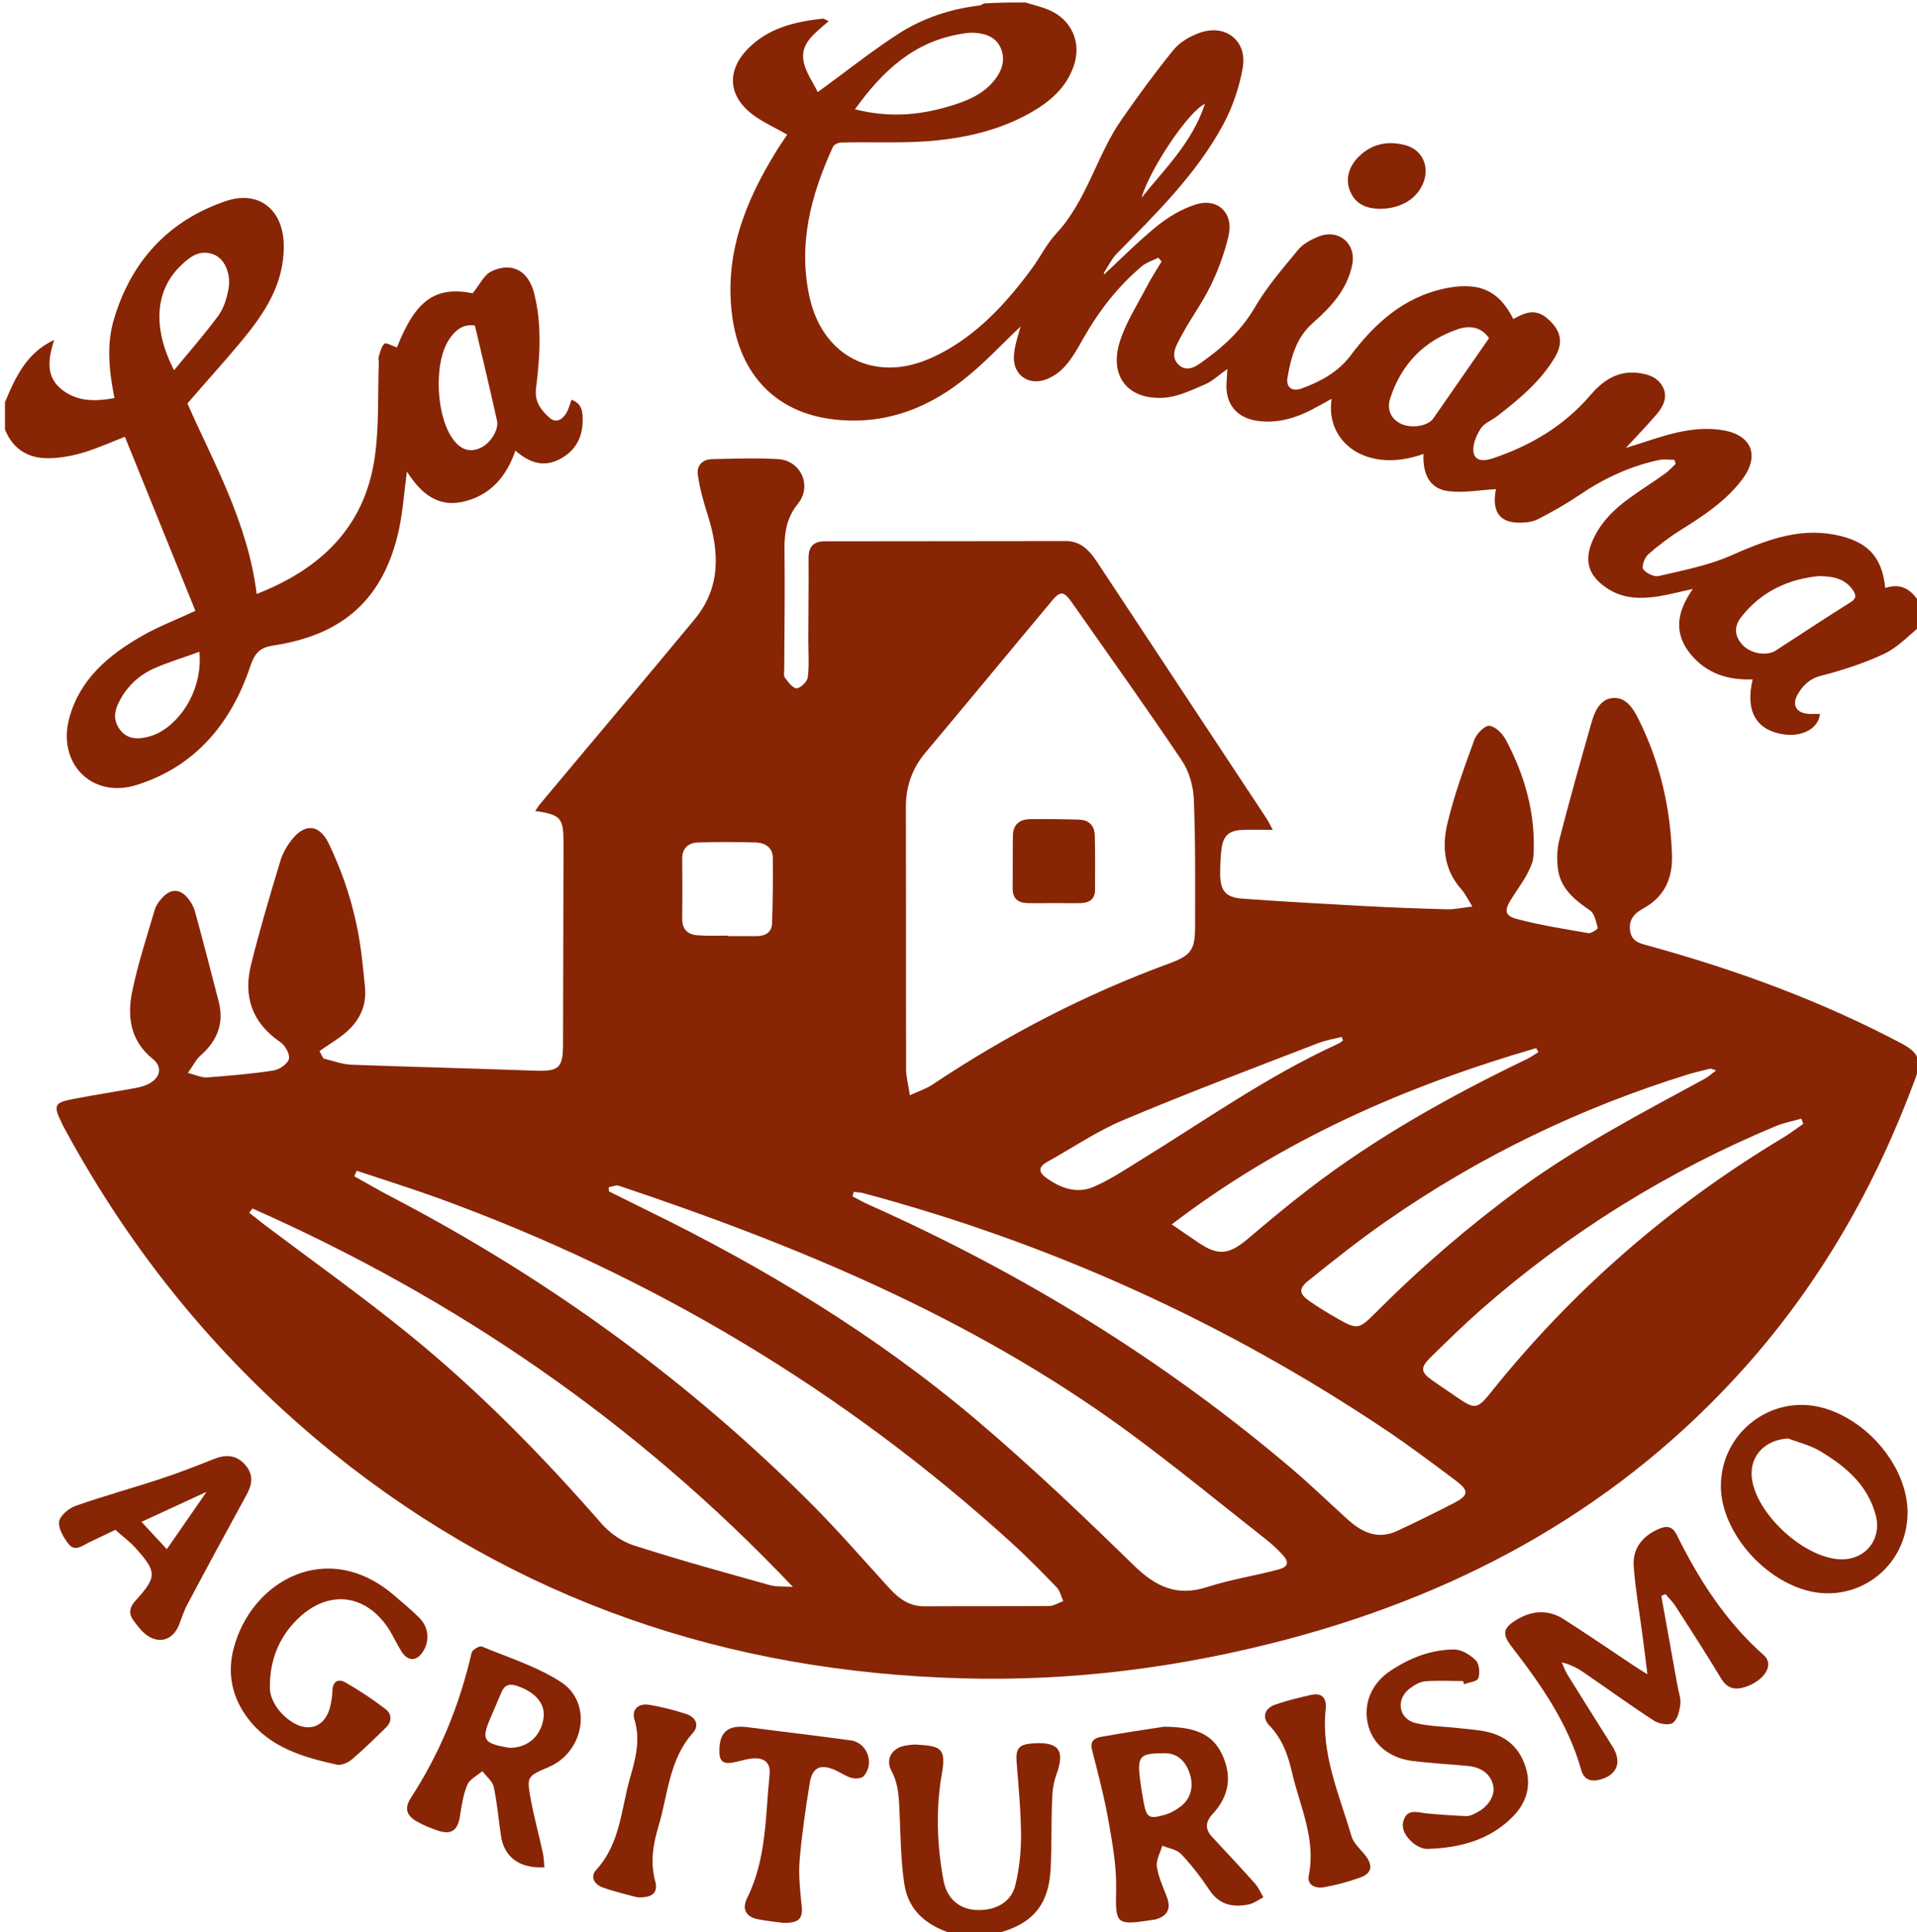<?xml version="1.0" encoding="utf-8"?>
<!-- Generator: Adobe Illustrator 18.0.0, SVG Export Plug-In . SVG Version: 6.00 Build 0)  -->
<!DOCTYPE svg PUBLIC "-//W3C//DTD SVG 1.1//EN" "http://www.w3.org/Graphics/SVG/1.1/DTD/svg11.dtd">
<svg version="1.1" id="Livello_1" xmlns="http://www.w3.org/2000/svg" xmlns:xlink="http://www.w3.org/1999/xlink" x="0px" y="0px"
	 viewBox="0 0 772.2 778.2" enable-background="new 0 0 772.2 778.2" xml:space="preserve">
<g fill="#882505">
	<g id="Agriturismo">
		<path d="M385.1,779.2c-10.6-3-19-8.8-20.8-20.3c-1.4-9.2-1.5-18.5-1.9-27.8c-0.3-6.1-0.2-12.1-3.3-17.9c-2.6-4.8,0.3-9.3,5.6-10.2
			c1.5-0.2,3-0.5,4.5-0.4c9.4,0.6,12.1,1.1,10.2,11.7c-2.5,14.3-2,28.9,0.7,43.2c1.4,7.2,6.3,11.3,13,11.7c7.8,0.4,14.2-3,15.9-10
			c1.6-6.5,2.3-13.4,2.3-20.2c-0.1-9.8-1-19.6-1.8-29.4c-0.4-5.5,0.9-7.1,6.6-7.5c10.5-0.7,13,2.8,9.4,12.7
			c-1.2,3.2-1.6,6.8-1.7,10.2c-0.4,9.3-0.1,18.6-0.6,27.9c-0.8,14.2-7.2,21.8-20.9,25.5c-0.4,0.1-0.8,0.5-1.2,0.8
			C395.8,779.2,390.4,779.2,385.1,779.2z"/>
		<path d="M669.2,642.7c2.2,12,4.3,24.1,6.5,36.1c0.4,2.5,1.4,5,1.2,7.3c-0.3,2.7-1.1,6.3-3,7.7c-1.5,1.2-5.6,0.5-7.6-0.8
			c-9.6-6.2-18.9-13-28.4-19.5c-2.5-1.7-5.3-3.2-8.8-4c0.8,1.7,1.4,3.5,2.4,5.1c6,9.6,12,19.2,18,28.7c3.9,6.2,2.1,11.5-5,13.4
			c-3.4,0.9-6.4,0.2-7.5-3.7c-5.3-19-16.4-34.7-28.2-50c-3.7-4.8-3.4-7.3,1.8-10.5c6.3-3.9,12.9-4.5,19.3-0.4
			c9.4,6,18.6,12.3,27.9,18.5c1.5,1,3,1.9,5.8,3.7c-0.7-5.9-1.3-10.5-1.9-15.1c-1.2-9.4-2.9-18.7-3.6-28.2
			c-0.6-7.4,3.5-12.5,10.4-15.4c3.2-1.3,5.3-0.7,6.9,2.5c9,18.2,19.8,35,35.2,48.6c0.8,0.7,1.5,1.9,1.6,2.9c0.6,3.7-3.5,7.9-9.2,9.8
			c-4.1,1.3-7.2,0.7-9.7-3.4c-6-10-12.3-19.7-18.6-29.5c-1.1-1.6-2.6-3-3.8-4.5C670.2,642.3,669.7,642.5,669.2,642.7z"/>
		<path d="M219.3,752c-10,0.6-16.2-4.1-17.5-12.6c-1-6.6-1.5-13.2-2.9-19.7c-0.5-2.4-3-4.3-4.6-6.4c-2.1,1.8-5.2,3.3-6.1,5.6
			c-1.7,4.1-2.3,8.6-3,13c-0.9,5.1-3.3,7-8.3,5.5c-3.1-1-6.3-2.3-9.1-3.9c-4.3-2.5-4.9-5.5-2.2-9.6c11.7-18,19.6-37.5,24.4-58.4
			c0.3-1.1,3.2-2.8,4.1-2.4c10.8,4.5,22.4,8.1,32,14.4c12.7,8.4,9.2,28-5,34.1c-8.8,3.8-9,3.8-7.3,13.1c1.3,7,3.2,13.9,4.7,20.8
			C219,747.4,219.1,749.6,219.3,752z M205.6,703.9c7-0.1,12.2-4.7,13.3-11.7c1-5.8-3-10.6-10.5-13.2c-3.2-1.1-5.1-0.5-6.4,2.5
			c-1.6,3.7-3.1,7.3-4.7,11c-3.3,7.9-2.4,9.5,6.2,11.1C204.3,703.8,205.2,703.9,205.6,703.9z"/>
		<path d="M468.9,695.4c11.6,0.1,19.3,2.4,23.4,11.2c4.1,8.8,2.8,16.8-3.8,23.9c-2.9,3.1-3.2,6.1-0.3,9.2
			c5.7,6.2,11.6,12.4,17.2,18.7c1.5,1.6,2.4,3.8,3.5,5.7c-2,1-3.9,2.5-6,2.9c-6.3,1.2-11.7,0.2-15.7-5.8
			c-3.4-5.1-7.2-10.1-11.4-14.5c-1.8-1.9-5-2.3-7.6-3.4c-0.8,2.8-2.6,5.8-2.2,8.4c0.6,4.2,2.5,8.2,4,12.2c1.8,4.7,0.4,7.7-4.5,9.1
			c-0.8,0.2-1.6,0.2-2.5,0.4c-13.5,2-13.7,1.3-13.4-12.4c0.2-9.1-1.4-18.2-3-27.2c-1.7-9.7-4.2-19.4-6.7-29
			c-0.9-3.5,0.8-4.8,3.5-5.3C452.9,697.8,462.2,696.4,468.9,695.4z M468.1,706.1c-8.7,0-9.9,1.3-9,9.5c0.4,3.3,0.9,6.6,1.5,9.8
			c1.2,6.6,2.1,7.3,8.5,5.5c2.5-0.7,4.9-2.1,6.9-3.7c4.2-3.5,5.1-9.1,2.6-14.6C476.6,708.1,473.1,705.7,468.1,706.1z"/>
		<path d="M768.4,608.9c0.1,22.6-21.3,38.2-42.7,31c-17.6-5.9-32.3-24.4-32.5-41.1c-0.2-21.7,20.3-37.6,41.2-31.8
			C752.9,572.2,768.3,591.2,768.4,608.9z M720.3,579.3c-10,0.6-16.3,7.9-14.4,17.4c2.7,13.8,20.2,29.8,34.2,31.2
			c10.7,1.1,18.3-7.6,15.4-18c-3.3-11.9-12-19.3-22-25.3C729.5,582.1,724.7,581,720.3,579.3z"/>
		<path d="M108.7,679.7c0,4,2.8,9.9,9.1,13.9c6.9,4.3,13.3,1.6,15.2-6.3c0.5-2.1,0.9-4.3,0.9-6.4c0.1-4,2.6-4.9,5.3-3.3
			c5.6,3.2,11,6.8,16.1,10.7c2.5,1.9,2.7,5,0.2,7.4c-4.5,4.4-9,8.8-13.8,12.9c-1.5,1.3-4.2,2.4-5.9,2.1c-13.6-3-26.9-6.8-35.9-18.6
			c-6.3-8.3-8.4-17.7-5.9-27.8c7-27.8,38.1-45.1,65.1-21.5c3.3,2.8,6.6,5.6,9.7,8.6c3.9,3.9,4.4,9.3,1.6,13.7c-2.5,4-6,4.1-8.6,0.1
			c-1.8-2.8-3.2-5.9-4.9-8.7c-9.4-14.9-25-16.6-37.4-4.1C112.7,659.2,108.6,668.2,108.7,679.7z"/>
		<path d="M46.5,616.1c-4.1,2-7.4,3.5-10.7,5.1c-2.6,1.3-5.6,3.8-8.1,0.7c-2-2.5-4.2-6.2-3.9-9c0.3-2.4,3.8-5.4,6.5-6.4
			c11.4-4,23.1-7.2,34.6-11c7.3-2.4,14.4-5.2,21.5-8c4.9-1.9,9.1-1.5,12.6,2.7c3.3,4,2.5,7.9,0.2,12c-8,14.6-15.9,29.2-23.7,43.9
			c-1.4,2.6-2.3,5.5-3.4,8.3c-2.6,6.5-8.7,8-14,3.3c-1.4-1.2-2.5-2.7-3.6-4.1c-2.6-3.1-2.9-5.7,0.2-9.1c8.7-9.6,8.5-11.5-0.3-21.3
			C52.1,620.7,49.2,618.6,46.5,616.1z M57,612.9c3.6,3.9,6.8,7.3,10.2,11c5.3-7.7,10.3-14.8,16-23.1C73.9,605.1,65.9,608.8,57,612.9
			z"/>
		<path d="M589.4,677c-5.1,0-10.2-0.3-15.3,0.1c-2.3,0.2-4.7,1.7-6.6,3.2c-5.3,4.4-4,11.9,2.6,13.6c5.7,1.4,11.8,1.4,17.8,2.1
			c3.3,0.4,6.6,0.6,9.9,1.2c8.2,1.5,13.9,6,16.6,14c2.6,7.7,0.6,14.6-4.8,20.2c-9.3,9.6-21.5,12.8-34.4,13.2c-2,0.1-4.3-1-5.9-2.3
			c-3-2.5-5.4-6-3.6-10c1.8-3.9,5.7-2.3,8.9-2c5.4,0.5,10.8,0.9,16.2,1.1c1.4,0,2.9-0.8,4.2-1.5c4.7-2.5,7.3-6.9,6.5-10.7
			c-0.9-4.5-4.6-7.5-10.2-8c-7.4-0.7-14.9-1.1-22.3-2c-9.5-1.2-16.2-6.9-18-14.9c-1.9-8.1,1.4-16.4,9.2-21.5
			c7.7-5.1,16.3-8.5,25.6-8.5c3,0,6.5,2.2,8.7,4.4c1.4,1.4,1.7,5.1,1,7.2c-0.5,1.3-3.7,1.6-5.8,2.4
			C589.6,677.8,589.5,677.4,589.4,677z"/>
		<path d="M315.5,774.4c-3.3-0.4-6.6-0.8-9.9-1.4c-5.1-0.9-6.9-4.1-4.6-8.7c7.8-15.7,7.3-32.9,9-49.6c0.5-4.9-2.2-7-7.1-6.5
			c-2.8,0.3-5.5,1.3-8.3,1.7c-3,0.5-4.7-0.6-4.8-3.9c-0.3-8.3,3.2-11.5,11.4-10.4c13.8,1.8,27.7,3.4,41.5,5.3
			c6.7,0.9,9.7,9.4,5.2,14.4c-0.9,1-3.4,1.1-4.9,0.7c-2.2-0.6-4.1-2-6.3-3c-6.1-2.8-9.5-1.3-10.5,5c-1.7,10.3-3.2,20.7-4.1,31.1
			c-0.5,6,0.2,12.2,0.8,18.3C323.5,772.8,321.8,774.5,315.5,774.4z"/>
		<path d="M256.7,764.1c-3.8-1-9-2.2-14-4c-3.3-1.2-5.1-4.3-2.5-7.1c9.8-10.7,10-24.7,13.7-37.4c2.2-7.5,4.1-15,1.7-23
			c-1.3-4.2,1.6-6.8,6.1-6c4.9,0.8,9.8,2.1,14.5,3.6c4.2,1.3,5.6,4.7,2.9,7.7c-9.6,10.7-10,24.7-13.8,37.4
			c-2.2,7.3-3.5,14.8-1.3,22.6C265.1,762.3,262.7,764.4,256.7,764.1z"/>
		<path d="M534,688.4c-1.9,18.1,5.5,34.3,10.4,51.1c0.9,3,3.8,5.4,5.8,8c2.9,3.9,2.3,7-2.2,8.6c-4.7,1.7-9.5,3-14.4,3.9
			c-3.4,0.7-7.2-0.6-6.4-4.7c3-14.9-3.7-28-6.8-41.7c-1.6-6.9-3.9-13.3-9-18.6c-3.2-3.3-2.1-7,2.3-8.5c4.5-1.6,9.2-2.7,13.9-3.8
			C532.3,681.5,534.5,683.5,534,688.4z"/>
	</g>
	<g id="La_x5F_chiana">
		<path d="M413.1,1c3.1,1,6.4,1.7,9.4,3c9.2,3.9,13.3,13.2,10,22.6c-3,8.7-9.5,14.3-17.2,18.7c-13,7.4-27.3,10.5-42,11.6
			c-11.4,0.8-22.9,0.2-34.4,0.5c-1.2,0-3,0.8-3.4,1.8c-8.9,19.4-14.2,39.5-9.3,60.9c3.6,15.7,14.2,26.1,28.4,27.7
			c9.8,1.1,18.7-2.2,27.1-7c13.8-8,24.3-19.6,33.7-32.3c3.6-4.8,6.2-10.4,10.3-14.7C438,80.4,441.8,62.4,451.9,48
			c6.6-9.5,13.5-18.9,20.8-27.9c2.5-3.1,6.5-5.4,10.3-6.8c10.5-3.9,19.5,3,17.6,14c-1.4,7.9-4.1,15.9-7.9,22.9
			c-10.8,20-27,35.8-42.8,51.9c-2.1,2.2-3.5,5.1-5.2,7.7c-0.1,0.2,0.1,0.6,0.1,0.7c7-6.5,13.8-13.4,21.2-19.4
			c4.6-3.7,9.9-6.9,15.5-8.7c8.9-2.9,15.5,3.3,13.4,12.5c-1.6,6.9-4.1,13.7-7.2,20.1c-3.4,7-8.1,13.3-11.8,20.2
			c-1.9,3.6-5,8.3-0.9,11.9c3.9,3.3,7.9-0.4,11.1-2.7c7.7-5.6,14.3-12,19.3-20.5c4.9-8.4,11.4-15.9,17.6-23.4c2-2.4,5.3-4.1,8.3-5.3
			c8-3.1,15.1,2.9,13.4,11.4c-2,10-8.6,17.1-15.9,23.5c-6.7,5.9-8.8,13.9-10.2,22.1c-0.6,3.8,1.9,5.6,5.6,4.3
			c7.7-2.8,14.8-6.6,19.9-13.4c9.6-12.8,21.2-23.2,37.3-26.8c13.8-3,22.2,0.2,28.2,12.2c4.3-2.4,8.6-4.5,13.5-0.4
			c5.5,4.6,6.9,9.6,3.3,15.7c-5.8,9.8-14.4,16.9-23.3,23.8c-2.2,1.7-5.3,2.8-6.7,5.1c-1.8,2.8-3.4,6.7-2.8,9.7
			c0.8,3.7,4.9,3.2,8,2.1c15.1-5.1,28.4-13,38.9-25.2c4.8-5.6,10.4-9.8,18.5-9.2c4.5,0.4,8.8,1.7,10.9,5.9c2,4,0,7.9-2.7,11
			c-3.8,4.4-7.8,8.6-12.3,13.4c2.6-0.8,4.8-1.5,7-2.2c10.3-3.4,20.6-6.7,31.7-5c12,1.8,15.5,10.3,8.1,20
			c-6.6,8.7-15.5,14.5-24.6,20.2c-4.6,2.9-9,6.2-13.1,9.8c-1.5,1.3-2.8,4.8-2.1,6c1.1,1.6,4.3,3.2,6.2,2.8c9.8-2.3,19.9-4.2,29-8.2
			c13.5-5.9,26.7-11.3,41.7-8.5c12.6,2.4,19.3,8.1,20.6,21.5c7.5-2.5,11.6,1.8,14.9,7.7c0,2.3,0,4.7,0,7c-5,4-9.5,9-15.1,11.7
			c-8.2,3.9-17,6.7-25.8,9c-4.6,1.2-7.2,3.9-9.3,7.5c-2.4,4.3-0.5,7.5,4.5,7.8c1.5,0.1,3,0,4.5,0c-0.5,5.9-7.3,9.5-15,8.2
			c-10.8-1.8-15.1-9.4-12.1-22.1c-9.8,0.4-18.4-2.3-24.8-9.9c-7.1-8.5-5.9-17.1,0.7-26.5c-5.2,1.1-9.3,2.2-13.4,2.9
			c-7.5,1.2-14.9,1.2-21.6-3.5c-6.8-4.7-8.8-10.4-5.7-18.1c3.1-7.7,8.8-13.3,15.3-18c4.7-3.4,9.7-6.5,14.4-9.9
			c1.5-1.1,2.7-2.5,4.1-3.8c-0.2-0.5-0.3-1.1-0.5-1.6c-2.1,0-4.3-0.4-6.4,0.1c-11.7,2.5-22.3,7.5-32.1,14.2
			c-5.2,3.5-10.7,6.6-16.3,9.5c-2.1,1.1-4.8,1.5-7.2,1.5c-8.5,0.2-11.7-4.6-9.9-13.5c-6.3,0.3-12.8,1.6-19.2,0.8
			c-8-1-10.3-7.5-10-15c-22.7,8.2-39.7-4.6-37-22.2c-3,1.7-5.7,3.2-8.4,4.6c-6.5,3.3-13.3,5.2-20.7,4.4c-9.1-1-14-6.9-13.2-16
			c0.1-1.4,0.2-2.9,0.3-5c-3.3,2.3-5.9,4.9-9,6.2c-5.4,2.3-11.1,5.1-16.8,5.4c-14.4,0.8-21.9-8.8-17.5-22.7
			c2.5-7.8,7.1-14.9,10.9-22.2c1.8-3.4,3.9-6.7,5.9-10c-0.4-0.5-0.9-1-1.3-1.5c-2.2,1.1-4.6,1.8-6.5,3.3
			c-9.8,8.2-17.5,18.2-23.8,29.3c-2.2,3.9-4.4,7.9-7.4,11.2c-2.1,2.4-5.1,4.4-8.1,5.4c-6.8,2.2-12.7-2.2-12.4-9.4
			c0.2-4.6,2-9.2,2.7-12.1c-7.1,6.6-14.7,15-23.6,21.9c-15.5,12.1-33.3,18.1-53.2,15.3c-22.1-3.1-35.9-18-39.2-40.3
			c-3.7-25.1,4.8-46.8,17.6-67.5c1.4-2.3,2.9-4.4,4.4-6.7c-4.6-2.6-9.2-4.7-13.3-7.6c-10.7-7.7-11.4-18.3-2-27.5
			c8.2-8,18.7-10.4,29.6-11.6c0.5-0.1,1.1,0.5,2.4,1c-5.2,4.7-11.6,8.7-10.1,16.3c0.9,4.5,4,8.7,5.7,12.3
			c11.5-8.4,21.7-16.5,32.5-23.5c9.8-6.3,20.9-10,32.7-11.4c0.6-0.1,1.1-0.5,1.7-0.8C401.8,1,407.4,1,413.1,1z M344.4,44
			c13.2,3.4,25.3,2.5,37.3-1c7.6-2.2,14.9-5,19.7-11.8c2.6-3.7,3.6-7.9,1.5-12.3c-2.1-4.2-6.1-5.4-10.4-5.7c-1.6-0.1-3.3,0.1-5,0.4
			C368.4,16.6,355.7,28.3,344.4,44z M732.8,232c-11.7,1.1-23.1,5.8-31.4,16.5c-3,3.8-2.8,7.7,0.6,11.3c3.3,3.5,9.7,4.5,13.3,2.2
			c10-6.5,20-13.1,30.2-19.5c2.4-1.5,2.2-2.9,0.9-4.8C743.4,233.3,739,232.1,732.8,232z M599.8,136.2c-2.8-4.3-7.5-5.3-12.3-3.7
			c-13.8,4.6-23,14.1-27.5,27.9c-1.5,4.7,0.4,8.4,4.4,10.3c4,1.9,10.7,1,12.9-2.1C584.8,157.9,592.1,147.2,599.8,136.2z M459.8,79.7
			c9.2-11.6,20.3-22,25.6-37.9C478.5,45,463,68.5,459.8,79.7z"/>
		<path d="M2,162c4.2-10.1,8.7-19.9,19.8-25.1c-2.4,7.8-3.7,15.2,3.9,20.6c6.1,4.3,13,4.2,20.4,2.8c-2.2-11-3.3-21.7-0.1-32.1
			c7-23.2,22-39.4,44.9-47.2c13.5-4.6,23.3,3.6,23.4,17.9c0.2,15.6-7.9,27.5-17.3,38.8c-6.7,8.1-13.8,15.8-21.5,24.8
			c10.1,23,24.3,47.7,27.9,76.7c25.4-9.9,43.1-26.5,47.4-54c2-12.9,1.3-26.2,1.8-39.3c0-0.7-0.3-1.4-0.1-2c0.6-1.9,1-4.3,2.4-5.5
			c0.6-0.6,3.2,1,5,1.5c7.6-19.2,15.5-24.7,30.5-21.8c2.8-3.4,4.6-7.5,7.7-8.9c8.2-3.8,14.7-0.1,17,8.7c3.3,12.8,2.4,25.8,0.8,38.7
			c-0.6,5.3,2.1,8.6,5.4,11.6c2.7,2.4,5.3,0.8,6.9-2c0.9-1.5,1.3-3.3,2-5.2c4.6,1.6,4.5,5.5,4.5,8.6c-0.1,7-3.2,12.4-9.8,15.6
			c-6.5,3.1-11.9,0.9-17.3-3.7c-3.4,9.9-9.4,17.3-19.6,20.2c-11.2,3.2-18.3-2.7-24.1-11.8c-1.1,8.1-1.6,15.9-3.2,23.4
			c-6,27.4-22,42.3-50.3,46.6c-5.4,0.8-7.6,2.7-9.5,8.2c-7.7,23.1-22.2,40.7-46.1,48.1c-17.9,5.5-31.8-8.9-26.9-27
			c4.3-15.8,15.9-25.4,29.3-33.1c6.6-3.8,13.8-6.5,21.5-10.1c-9.4-23.3-18.9-46.6-28.4-70.1c-5.4,2.1-10.7,4.5-16.2,6.2
			c-4.2,1.3-8.7,2.2-13.2,2.4C12.1,185,5.5,181.5,2,173C2,169.4,2,165.7,2,162z M70.1,149.1c6.4-7.7,12.4-14.6,17.8-21.9
			c2.2-3,3.4-6.9,4.1-10.6c1.2-6.3-1.5-12.4-5.9-14.1c-5.6-2.2-9.6,0.9-13.3,4.5C62.5,116.9,61.3,131.9,70.1,149.1z M191.3,131.1
			c-4.5-0.7-7.7,1.6-10.2,5.3c-6.7,9.6-5.5,32.3,2,41.3c2.9,3.5,6.4,4.6,10.6,2.6c4-1.9,7.3-7.3,6.5-10.9
			C197.4,156.8,194.4,144.2,191.3,131.1z M80.3,262.5c-6.5,2.4-12.7,4.2-18.5,6.8c-6.3,2.9-11.2,7.7-14.2,14.1
			c-1.7,3.5-1.8,7,0.6,10.3c2.5,3.4,5.9,4.1,9.8,3.4c1.8-0.3,3.6-0.9,5.2-1.6C74.1,290.1,81.7,276.2,80.3,262.5z"/>
		<path d="M556.2,84.1c-6.4,0-10.4-2.3-12.4-7.2c-1.9-4.7-0.6-9.8,3.7-14c5.3-5.1,11.7-6.2,18.4-4.5c7.9,2,10.7,10.3,6.3,17.5
			C569.2,81,563.2,84,556.2,84.1z"/>
	</g>
	<g id="Logo">
		<path d="M75.7,432.1c3.5,0.9,5.7,2,7.8,1.8c9-0.7,17.9-1.4,26.8-2.8c2.3-0.4,5.7-2.7,6.1-4.7c0.4-2-1.6-5.5-3.6-6.8
			c-11.4-7.8-14.9-18.5-11.6-31.4c3.5-14,7.6-27.9,11.8-41.7c1-3.2,2.9-6.4,5.1-9c5.1-6,10.6-5.2,14.1,1.8
			c6.3,12.9,10.6,26.5,12.8,40.7c0.9,5.7,1.4,11.6,2,17.3c0.9,8.7-2.9,15.1-9.7,20.1c-2.8,2.1-5.8,3.9-8.6,5.9c0.5,1,1,2,1.6,3
			c3.8,0.9,7.7,2.4,11.5,2.5c24.6,0.9,49.3,1.5,73.9,2.4c9.4,0.3,11.1-1.1,11.1-10.7c0.1-27,0.1-54,0.2-81
			c0-10.1-1.1-11.4-11.4-12.9c0.8-1.2,1.5-2.3,2.3-3.2c20.6-24.7,41.4-49.2,61.9-74c10.6-12.8,10-27.1,5.3-41.9
			c-1.7-5.3-3.2-10.7-4-16.2c-0.6-3.9,2-6.4,5.9-6.4c8.8-0.2,17.6-0.5,26.4,0c9.1,0.5,13.9,10.7,8,18c-4.5,5.6-5.4,11.3-5.4,18
			c0.2,16.2,0,32.3-0.1,48.5c0,1.2-0.3,2.7,0.2,3.4c1.3,1.8,3.2,4.4,4.8,4.4c1.6-0.1,4.3-2.7,4.5-4.5c0.6-4.9,0.2-10,0.2-15
			c0-11,0.2-22,0.1-33c0-4.7,2.1-6.7,6.6-6.7c32.3,0,64.7-0.1,97-0.1c5.9,0,9.4,3.6,12.4,8.1c17.5,26.5,35.1,53.1,52.6,79.6
			c5.1,7.8,10.3,15.5,15.4,23.3c0.9,1.3,1.6,2.7,3,5.3c-4.6,0-8.2-0.1-11.8,0c-5.9,0.2-8.2,2.2-8.9,8c-0.4,3.3-0.5,6.7-0.5,10
			c0.1,6.5,2.2,9.2,8.8,9.7c16.4,1.2,32.9,2.1,49.3,3c11.1,0.6,22.3,1,33.4,1.3c3.1,0.1,6.1-0.7,10.1-1.1c-1.8-2.9-2.9-5.2-4.4-6.9
			c-7.1-7.9-7.9-17.4-5.6-26.8c2.7-11.4,6.8-22.5,10.8-33.5c0.9-2.4,4.1-5.7,6-5.6c2.4,0.2,5.3,3.1,6.6,5.5
			c7.8,14.6,12.2,30.2,11.2,46.9c-0.1,2.5-1.4,5.1-2.6,7.4c-1.9,3.5-4.3,6.7-6.4,10.1c-2.8,4.4-2.6,6.6,2.3,7.9
			c9.4,2.5,19.1,4,28.8,5.7c1.2,0.2,3.9-1.7,3.8-2.1c-0.7-2.5-1.3-5.9-3.2-7.1c-6.1-4.2-11.7-8.7-12.8-16.4c-0.6-4-0.4-8.4,0.6-12.3
			c4-15.6,8.4-31.1,12.8-46.6c1.3-4.7,3.5-9.9,8.9-10.2c5.1-0.3,8,4.2,10.1,8.5c8.6,17.2,12.9,35.6,13.5,54.8
			c0.3,9.5-3.1,16.8-11.6,21.5c-3.6,1.9-6.1,4.7-5.2,9.3c0.8,4.4,4.4,4.8,7.8,5.8c35.2,9.7,69.3,22.2,101.6,39.3
			c6.9,3.7,8.1,6.9,5.3,14.4c-15.8,42.7-38,81.7-68.4,115.8c-49.8,55.8-112.2,90.4-183.8,109.5c-43.2,11.5-87.2,17.2-131.9,15.9
			c-94.2-2.6-179.2-31.2-253.1-90.7C89.4,549,53.4,505.2,25.9,454.3c-0.4-0.7-0.8-1.5-1.1-2.2c-3.4-6.9-2.9-8.1,4.7-9.5
			c8.3-1.6,16.7-2.9,25-4.4c2.1-0.4,4.3-1,6.1-2.1c4.1-2.5,4.7-6.5,1.1-9.5c-9.4-7.5-10.6-17.5-8.3-28c2.3-10.9,5.8-21.5,8.9-32.1
			c0.5-1.8,1.8-3.6,3.1-5c3.5-3.8,7.3-3.6,10.5,0.5c1.2,1.5,2.2,3.4,2.7,5.3c3.3,12,6.4,24.1,9.5,36.1c2.2,8.6-0.5,15.6-7.1,21.5
			C79.1,426.4,77.9,429,75.7,432.1z M366.5,441.1c3.6-1.7,6.6-2.6,9.1-4.3c30-20,61.8-36.5,95.7-48.9c8.6-3.2,10.1-5.5,10.1-14.9
			c0-17,0.2-34-0.5-51c-0.2-5.4-1.9-11.4-4.9-15.8c-14.3-21.3-29.2-42.1-43.9-63.1c-3.7-5.3-4.9-5.4-8.9-0.5
			c-16.9,20.2-33.6,40.5-50.5,60.6c-5.4,6.5-7.8,13.6-7.8,22c0.1,35.3,0,70.6,0.1,105.9C365.1,434.1,365.9,437,366.5,441.1z
			 M143.7,471.5c-0.3,0.7-0.7,1.5-1,2.2c5.4,3,10.8,6.2,16.3,9c62.4,32.7,118.8,73.7,168.5,123.6c10.3,10.4,20,21.5,29.8,32.3
			c4.1,4.6,8.4,8.4,15.2,8.3c16.7-0.1,33.3,0,50-0.1c1.9,0,3.9-1.3,5.8-2c-0.9-1.9-1.3-4.2-2.7-5.6c-5.7-5.9-11.4-11.7-17.4-17.2
			c-68-62-145.6-108.2-232-139.6C165.4,478.5,154.5,475.1,143.7,471.5z M245.2,478.1c0,0.6,0,1.2,0.1,1.7c4.9,2.4,9.8,4.9,14.7,7.3
			c47.8,23.3,93,50.6,133.6,85c21.8,18.5,42.6,38.3,63.1,58.3c8.9,8.7,17.5,12.7,29.7,8.7c9.3-3,19.1-4.5,28.5-7
			c4.1-1.1,4.5-3,1.7-6c-1.9-2.1-4-4-6.2-5.8c-19.1-15-37.9-30.5-57.5-44.8c-61.9-45-131.7-73.9-203.7-98
			C248.1,477.2,246.6,477.9,245.2,478.1z M343.9,480c-0.2,0.6-0.3,1.2-0.5,1.8c2.1,1.1,4.2,2.3,6.4,3.3
			c62,27.6,119.2,62.7,170.9,106.7c7.5,6.4,14.5,13.2,21.8,19.8c5.9,5.4,12.3,8.7,20.4,4.9c7.7-3.6,15.3-7.3,22.8-11.2
			c6-3.1,6.1-5,0.6-9.1c-9.2-6.9-18.4-13.8-27.9-20.2c-64.9-43.5-135.2-75.3-210.7-95.5C346.6,480.2,345.2,480.2,343.9,480z
			 M101.7,486.7c-0.4,0.6-0.9,1.1-1.3,1.7c1.9,1.5,3.9,3.1,5.8,4.6c19.4,14.6,39.2,28.7,58.1,44c28.4,23,53.9,49,78,76.6
			c3.4,3.9,8.4,7.4,13.4,8.9c18,5.8,36.3,10.8,54.5,15.9c2.5,0.7,5.2,0.4,9.2,0.7C256.3,572.6,183.7,523,101.7,486.7z M691.3,431.1
			c-1.9-0.6-2.2-0.8-2.5-0.7c-2.7,0.7-5.5,1.3-8.2,2.1c-43.8,13.5-84.7,33.2-122.3,59.4c-10.8,7.5-21.1,15.7-31.3,23.9
			c-4,3.2-3.7,5.3,0.5,8.2c3.7,2.6,7.5,4.9,11.4,7.1c7.7,4.4,8.5,4.3,15-2.2c18.1-18.2,37.5-34.9,58.2-50.1
			c23.4-17.1,49.1-30.5,74.5-44.3C688,433.8,689.2,432.6,691.3,431.1z M726.4,452.6c-0.3-0.7-0.5-1.4-0.8-2.1c-3.3,1-6.8,1.6-10,2.9
			c-43.7,18.2-83.4,42.8-119,74c-7.1,6.3-13.9,12.9-20.7,19.6c-3.7,3.7-3.5,5.6,0.5,8.5c3.4,2.5,6.9,4.7,10.3,7.1
			c7.4,5.1,8.4,5,13.9-1.9c32.8-41,71.8-74.9,116.8-102C720.5,456.9,723.4,454.7,726.4,452.6z M472,493.1c4.1,2.8,7.1,4.9,10.1,6.9
			c8.5,5.9,12.8,5.5,20.8-1.3c7.9-6.7,15.8-13.3,24-19.6c27.3-21,57.2-37.7,88.2-52.6c1.6-0.8,3.1-1.8,4.6-2.8
			c-0.3-0.5-0.6-1.1-0.9-1.6C566.3,437.4,516.7,458.9,472,493.1z M541,419c-0.2-0.5-0.4-0.9-0.5-1.4c-3.2,0.8-6.4,1.3-9.5,2.5
			c-26.2,10.1-52.4,20-78.3,30.9c-10.8,4.5-20.7,11.3-31,17c-3.5,2-3.4,4.1-0.2,6.4c5.9,4.2,12.4,6.5,19.2,3.5
			c6-2.6,11.7-6.3,17.3-9.8c26.6-16.3,52.1-34.5,80.7-47.6C539.6,420.2,540.3,419.5,541,419z M293.3,376.8c0,0.1,0,0.1,0,0.2
			c3.8,0,7.7,0,11.5,0c3.4,0,6.1-1.5,6.2-5.1c0.3-8.8,0.4-17.6,0.3-26.4c0-4-2.9-6-6.6-6.2c-7.8-0.2-15.7-0.3-23.5,0
			c-3.9,0.1-6.5,2.3-6.4,6.7c0.1,8,0.1,16,0,24c0,4.7,2.6,6.6,6.9,6.7C285.6,377,289.5,376.8,293.3,376.8z"/>
		<path d="M424.8,363.7c-3.7,0-7.3,0.1-11,0c-3.7-0.1-5.9-1.8-5.9-5.9c0.1-7,0-14,0.1-21c0-4.5,2.4-6.8,6.8-6.9
			c6.6-0.1,13.3,0,19.9,0.2c3.9,0.1,6.2,2.4,6.3,6.3c0.2,7.3,0.1,14.7,0.1,22c0,3.5-2.1,5.1-5.4,5.3
			C432.1,363.8,428.5,363.7,424.8,363.7C424.8,363.7,424.8,363.7,424.8,363.7z"/>
	</g>
</g>
</svg>
